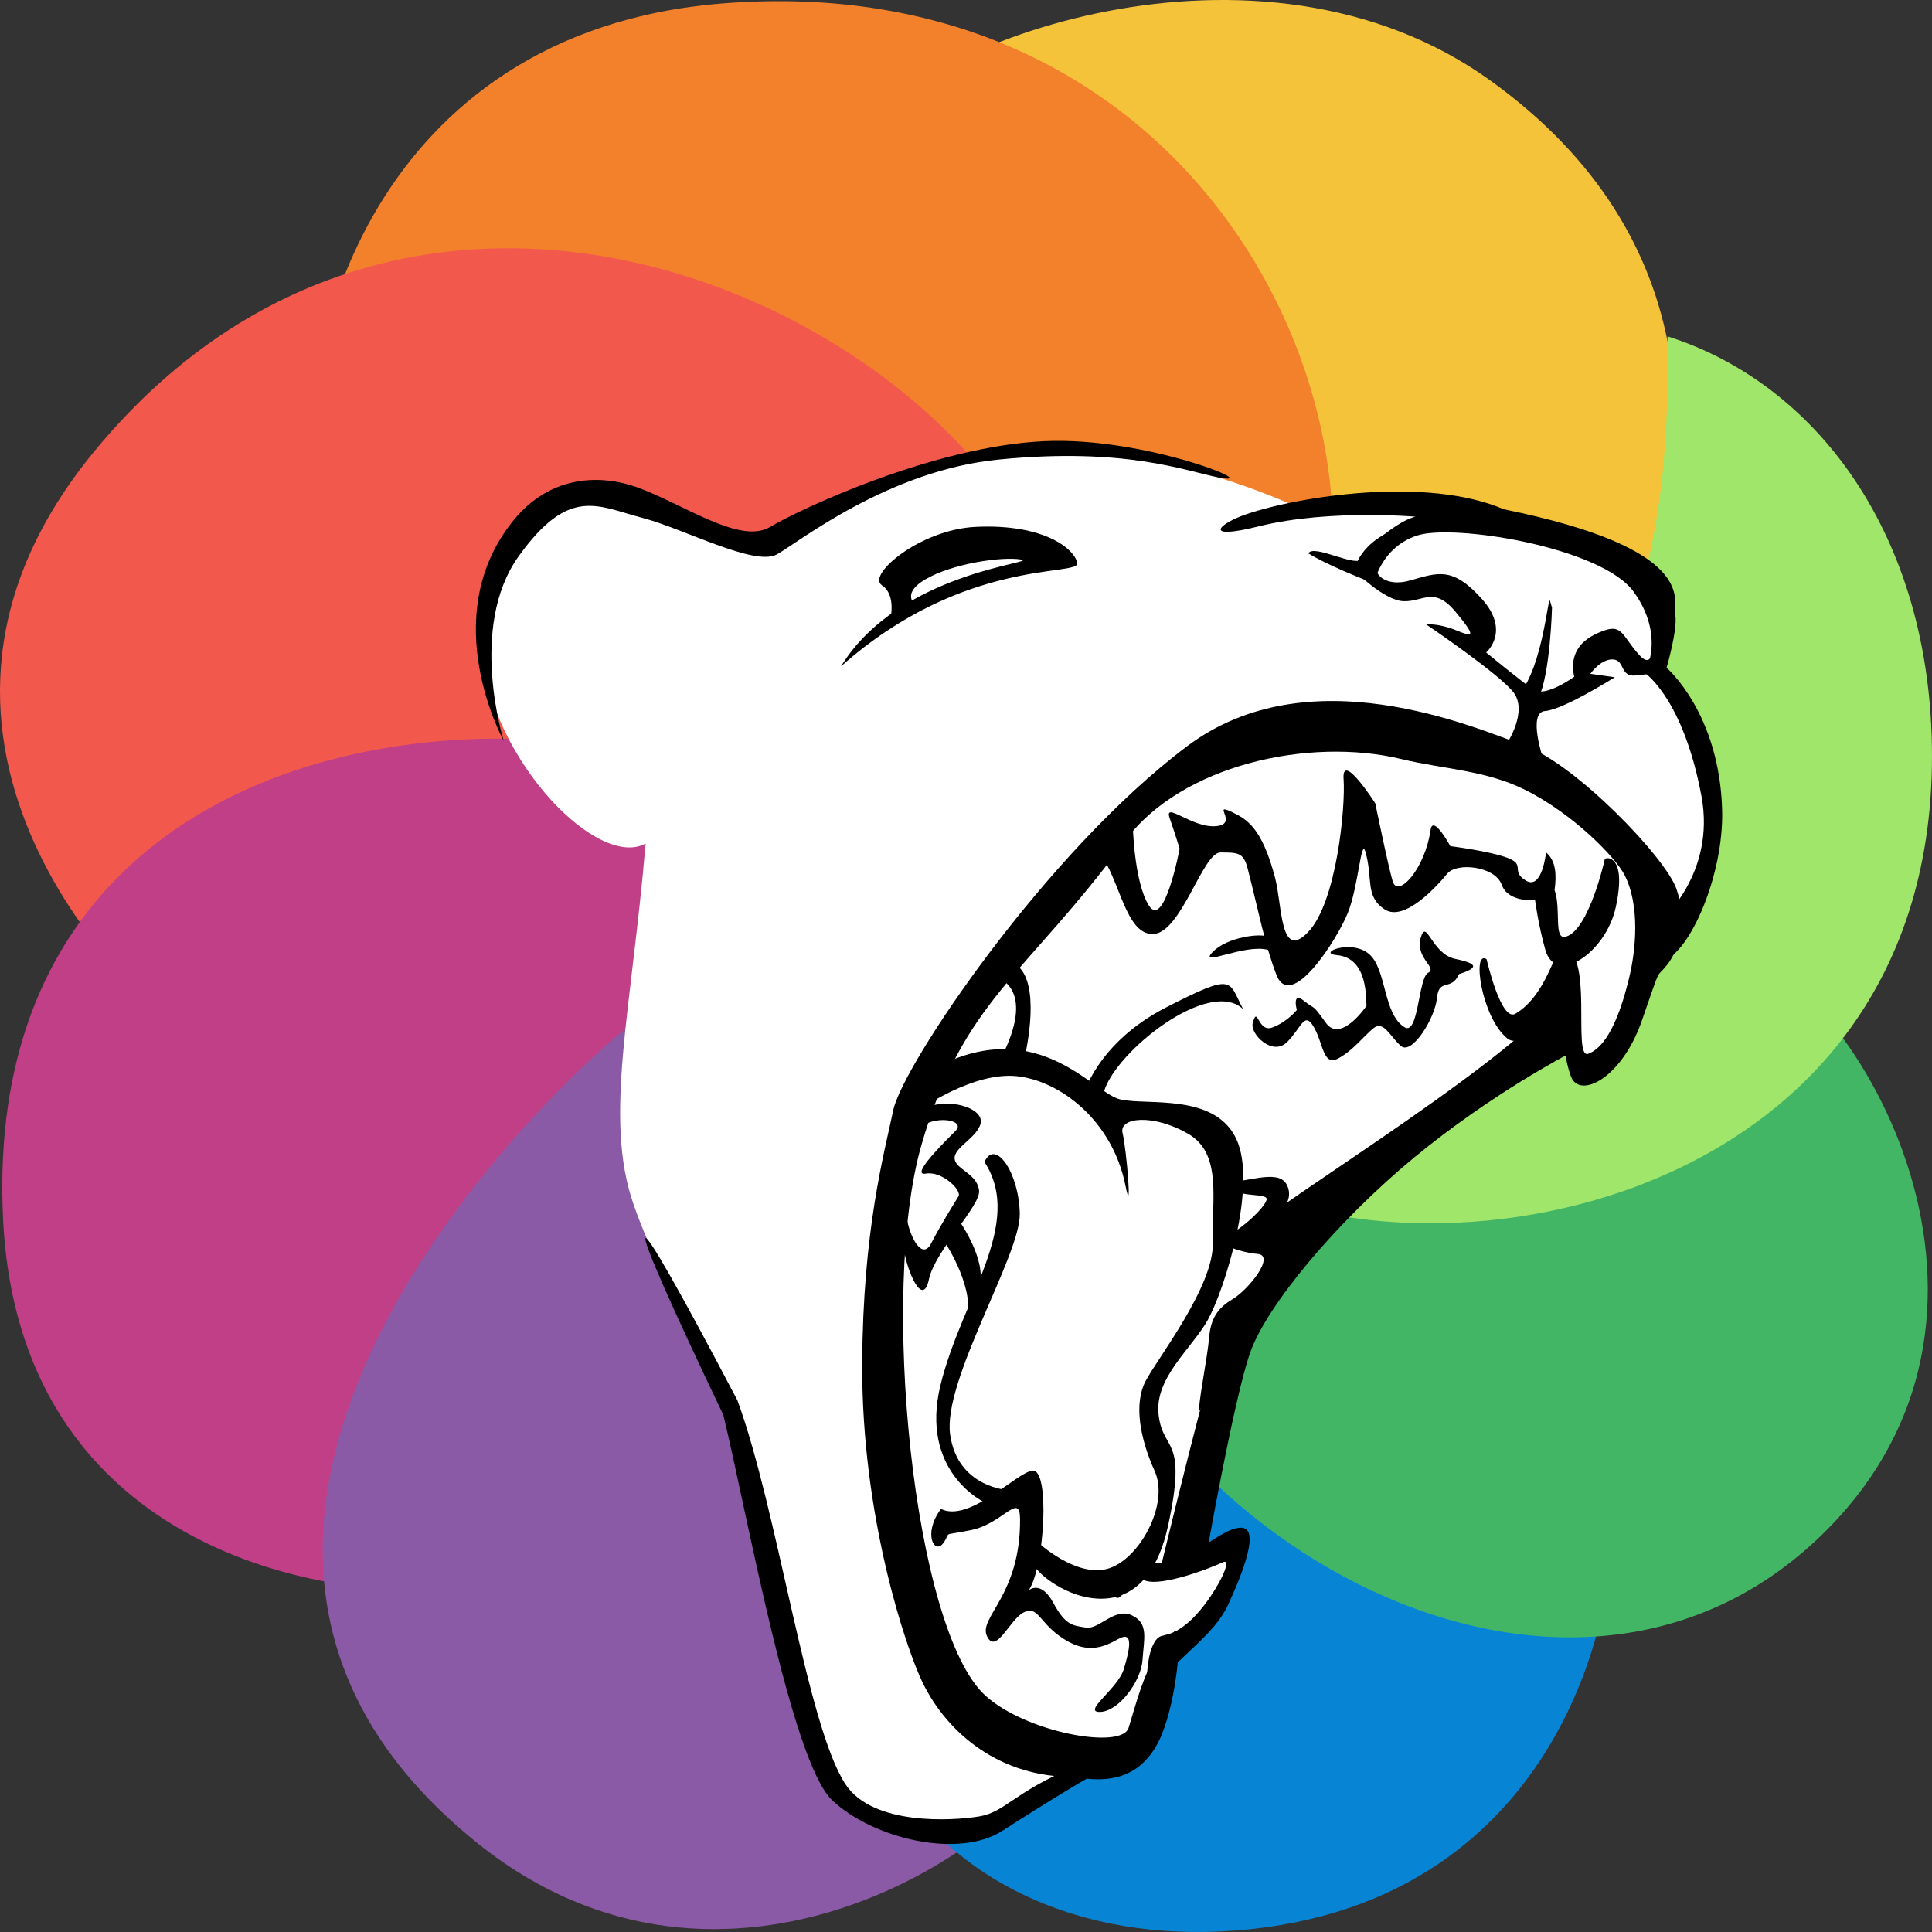 <?xml version="1.0" encoding="UTF-8" standalone="no"?>
<!-- Created with Inkscape (http://www.inkscape.org/) -->

<svg:svg
   width="900"
   height="900"
   viewBox="0 0 238.125 238.125"
   version="1.1"
   id="svg5"
   inkscape:version="1.3.2 (091e20ef0f, 2023-11-25)"
   sodipodi:docname="4-2.svg"
   xmlns:inkscape="http://www.inkscape.org/namespaces/inkscape"
   xmlns:sodipodi="http://sodipodi.sourceforge.net/DTD/sodipodi-0.dtd"
   xmlns:svg="http://www.w3.org/2000/svg">
  <svg:rect x="0" y="0" width="238.125" height="238.125" fill="#333333" stroke="none"/>
  <sodipodi:namedview
     id="namedview7"
     pagecolor="#ffffff"
     bordercolor="#666666"
     borderopacity="1.0"
     inkscape:pageshadow="2"
     inkscape:pageopacity="0.0"
     inkscape:pagecheckerboard="0"
     inkscape:document-units="mm"
     showgrid="false"
     inkscape:zoom="0.41799165"
     inkscape:cx="51.436434"
     inkscape:cy="400.72571"
     inkscape:window-width="1920"
     inkscape:window-height="1040"
     inkscape:window-x="0"
     inkscape:window-y="0"
     inkscape:window-maximized="1"
     inkscape:current-layer="g193245"
     showguides="false"
     inkscape:guide-bbox="true"
     units="px"
     width="793.701px"
     inkscape:showpageshadow="0"
     inkscape:deskcolor="#505050">
    <sodipodi:guide
       position="167.056,268.11"
       orientation="0,-1"
       id="guide87946"
       inkscape:locked="false" />
    <sodipodi:guide
       position="-40.225,109.445"
       orientation="0,-1"
       id="guide87948"
       inkscape:locked="false" />
    <sodipodi:guide
       position="267.333,-26.244"
       orientation="1,0"
       id="guide87950"
       inkscape:locked="false" />
    <sodipodi:guide
       position="87.438,48.133"
       orientation="1,0"
       id="guide87952"
       inkscape:locked="false" />
    <sodipodi:guide
       position="176.733,116.34"
       orientation="0,-1"
       id="guide121211"
       inkscape:locked="false" />
    <sodipodi:guide
       position="141.386,234.162"
       orientation="0,-1"
       id="guide121213"
       inkscape:locked="false" />
    <sodipodi:guide
       position="-75.958,33.044"
       orientation="1,0"
       id="guide154549"
       inkscape:locked="false" />
    <sodipodi:guide
       position="11.151,25.843"
       orientation="0,-1"
       id="guide171131"
       inkscape:locked="false" />
    <sodipodi:guide
       position="-7.043,189.007"
       orientation="0,-1"
       id="guide171171"
       inkscape:locked="false" />
    <sodipodi:guide
       position="26.631,165.213"
       orientation="0,-1"
       id="guide171173"
       inkscape:locked="false" />
    <sodipodi:guide
       position="7.63,49.907"
       orientation="0,-1"
       id="guide171175"
       inkscape:locked="false" />
    <sodipodi:guide
       position="5.282,59.298"
       orientation="1,0"
       id="guide171367"
       inkscape:locked="false" />
  </sodipodi:namedview>
  <svg:defs
     id="defs2" />
  <svg:g
     inkscape:groupmode="layer"
     id="layer2"
     inkscape:label="gray"
     style="display:none;opacity:1"
     sodipodi:insensitive="true">
    <svg:path
       style="display:inline;fill:#f5c33a;fill-opacity:1;stroke:none;stroke-width:0.265px;stroke-linecap:butt;stroke-linejoin:miter;stroke-opacity:1"
       d="m 125.763,132.062 c 7.537,-1.646 27.858,-2.059 34.229,-4.38 23.632,-8.608 76.882,-79.458 23.718,-117.745 C 155.178,-10.611 112.626,5.184 105.437,17.258 98.249,29.331 92.602,87.15 125.763,132.062 Z"
       id="path1035-7-5-8-8-8-33-7-9-8-3"
       sodipodi:nodetypes="cssscc"
       inkscape:export-filename="/home/nutmeg/Documents/megjames/original/art/commissions/other/pixelfur-logo_gray.png"
       inkscape:export-xdpi="140.15778"
       inkscape:export-ydpi="140.15778" />
    <svg:path
       style="display:inline;fill:#f3812c;fill-opacity:1;stroke:none;stroke-width:0.265px;stroke-linecap:butt;stroke-linejoin:miter;stroke-opacity:1"
       d="m 134.198,122.974 c 4.436,-6.591 26.559,-36.068 28.357,-42.793 C 171.63,46.217 145.314,-4.069 89.038,0.424 45.471,3.902 36.337,44.28 38.953,58.242 41.569,72.204 80.692,113.862 134.198,122.975 Z"
       id="path1035-7-5-8-8-89-3-7-2-7-4"
       sodipodi:nodetypes="cssscc"
       inkscape:export-filename="/home/nutmeg/Documents/megjames/original/art/commissions/other/pixelfur-logo_gray.png"
       inkscape:export-xdpi="140.15778"
       inkscape:export-ydpi="140.15778" />
    <svg:path
       style="display:inline;fill:#f3584d;fill-opacity:1;stroke:none;stroke-width:0.265px;stroke-linecap:butt;stroke-linejoin:miter;stroke-opacity:1"
       d="m 135.263,108.595 c -1.571,-7.778 -2.719,-25.867 -4.418,-32.481 C 121.669,40.403 52.968,5.461 11.636,55.615 c -28.307,34.348 2.484,66.538 14.012,73.956 11.528,7.418 66.733,13.244 109.615,-20.976 z"
       id="path1035-7-5-8-8-86-6-5-2-9"
       sodipodi:nodetypes="cssscc"
       inkscape:export-filename="/home/nutmeg/Documents/megjames/original/art/commissions/other/pixelfur-logo_gray.png"
       inkscape:export-xdpi="140.15778"
       inkscape:export-ydpi="140.15778" />
    <svg:path
       style="display:inline;fill:#c03f86;fill-opacity:1;stroke:none;stroke-width:0.265px;stroke-linecap:butt;stroke-linejoin:miter;stroke-opacity:1"
       d="M 124.745,105.808 C 118.452,101.377 99.998,102.011 94.29,98.595 69.103,83.525 -2.6,86.446 0.372,150.108 2.407,193.708 45.184,198.004 58.515,195.391 71.847,192.778 116.044,159.256 124.745,105.808 Z"
       id="path1035-7-5-8-1-0-4-4-8-0"
       sodipodi:nodetypes="cssscc"
       inkscape:export-filename="/home/nutmeg/Documents/megjames/original/art/commissions/other/pixelfur-logo_gray.png"
       inkscape:export-xdpi="140.15778"
       inkscape:export-ydpi="140.15778" />
    <svg:path
       style="display:inline;fill:#8b5aa7;fill-opacity:1;stroke:none;stroke-width:0.265px;stroke-linecap:butt;stroke-linejoin:miter;stroke-opacity:1"
       d="m 111.33,104.592 c -7.537,1.57 -25.064,15.901 -30.673,19.477 -9.404,5.994 -71.518,63.137 -21.819,103.099 30.408,24.45 66.48,0.835 72.818,-13.079 5.626,-12.352 12.835,-66.662 -20.326,-109.497 z"
       id="path1035-7-5-8-4-3-0-2-2"
       sodipodi:nodetypes="cssscc"
       inkscape:export-filename="/home/nutmeg/Documents/megjames/original/art/commissions/other/pixelfur-logo_gray.png"
       inkscape:export-xdpi="140.15778"
       inkscape:export-ydpi="140.15778" />
    <svg:path
       style="display:inline;fill:#0785d4;fill-opacity:1;stroke:none;stroke-width:0.265px;stroke-linecap:butt;stroke-linejoin:miter;stroke-opacity:1"
       d="m 105.102,115.647 c -4.607,6.286 -12.855,24.054 -13.846,30.632 -0.668,4.433 8.001,54.34 18.221,72.061 7.748,13.435 23.533,21.057 42.707,19.611 41.54,-3.132 48.788,-42.83 46.071,-56.147 -2.717,-13.317 -37.575,-57.466 -93.153,-66.157 z"
       id="path1035-7-5-8-8-8-3-4-8-0-5-9-0"
       sodipodi:nodetypes="csssscc"
       inkscape:export-filename="/home/nutmeg/Documents/megjames/original/art/commissions/other/pixelfur-logo_gray.png"
       inkscape:export-xdpi="140.15778"
       inkscape:export-ydpi="140.15778" />
    <svg:path
       style="display:inline;fill:#43b666;fill-opacity:1;stroke:none;stroke-width:0.265px;stroke-linecap:butt;stroke-linejoin:miter;stroke-opacity:1"
       d="m 105.362,126.158 c 1.638,7.529 22.942,14.333 24.134,20.894 7.452,41.013 62.017,73.176 94.428,42.72 29.171,-27.411 4.89,-68.498 -10.131,-73.037 -13.407,-4.052 -63.71,-23.703 -108.431,9.423 z"
       id="path1035-7-5-8-8-8-3-8-3-9-9-1"
       sodipodi:nodetypes="cssscc"
       inkscape:export-filename="/home/nutmeg/Documents/megjames/original/art/commissions/other/pixelfur-logo_gray.png"
       inkscape:export-xdpi="140.15778"
       inkscape:export-ydpi="140.15778" />
    <svg:path
       style="display:inline;fill:#a0e66a;fill-opacity:1;stroke:none;stroke-width:0.265px;stroke-linecap:butt;stroke-linejoin:miter;stroke-opacity:1"
       d="m 116.094,130.629 c 6.293,4.431 26.351,9.008 31.834,12.772 24.33,16.703 90.211,7.093 90.196,-50.212 -0.008,-27.403 -14.463,-46.022 -32.599,-51.731 0.343,23.458 -2.846,43.532 -22.971,61.632 -10.096,9.08 -57.76,-25.909 -66.461,27.539 z"
       id="path1035-7-5-8-8-8-6-8-0-4-6-9"
       sodipodi:nodetypes="csscscc"
       inkscape:export-filename="/home/nutmeg/Documents/megjames/original/art/commissions/other/pixelfur-logo_gray.png"
       inkscape:export-xdpi="140.15778"
       inkscape:export-ydpi="140.15778" />
    <svg:path
       style="display:inline;fill:#ffffff;fill-opacity:1;stroke:none;stroke-width:0.265px;stroke-linecap:butt;stroke-linejoin:miter;stroke-opacity:1"
       d="m 79.573,103.964 c -1.727,20.572 -5.194,33.791 -1.499,44.436 3.695,10.645 11.023,21.776 15.727,36.66 4.704,14.884 6.627,35.704 11.466,38.249 4.839,2.544 13.858,3.24 17.79,1.523 3.931,-1.717 6.042,-4.447 10.609,-6.133 4.567,-1.686 8.799,-6.744 10.502,-15.265 9.297,-10.734 9.136,-14.35 2.295,-11.53 1.782,-6.404 4.507,-13.687 6.607,-23.293 3.515,-16.079 22.519,-29.433 40.094,-41.209 2.074,5.932 6.087,2.078 10.074,-8.05 5.952,-5.564 9.342,-15.648 7.321,-25.124 -2.545,-11.936 -5.671,-10.608 -5.572,-13.632 0.099,-3.024 2.552,-6.073 -3.62,-10.58 -6.172,-4.507 -22.753,-7.854 -29.15,-7.882 -6.396,-0.028 -12.229,0.417 -12.229,0.417 0,0 -20.303,-9.768 -38.972,-6.575 -18.669,3.192 -23.535,9.708 -27.564,10.151 -7.052,0.775 -12.481,-4.649 -19.12,-6.009 -5.813,-1.191 -16.731,5.617 -15.131,19.874 1.6,14.257 14.661,27.145 20.372,23.973 z"
       id="path7549-0-0-6"
       sodipodi:nodetypes="csssssccsccsssscssssc"
       inkscape:export-filename="/home/nutmeg/Documents/megjames/original/art/commissions/other/pixelfur-logo_gray.png"
       inkscape:export-xdpi="140.15778"
       inkscape:export-ydpi="140.15778" />
    <svg:path
       style="display:inline;fill:#5f5f5f;fill-opacity:1;stroke:none;stroke-width:0.265px;stroke-linecap:butt;stroke-linejoin:miter;stroke-opacity:1"
       d="m 132.479,219.005 c -9.158,0.124 -15.707,-5.321 -18.777,-11.648 -1.988,-4.097 -7.532,-20.358 -7.434,-39.309 0.085,-16.386 2.686,-25.787 3.839,-31.255 1.153,-5.468 18.703,-31.679 36.215,-44.824 14.989,-11.251 35.318,-2.351 41.612,-0.062 6.294,2.288 17.38,13.816 18.697,17.664 1.316,3.848 0.365,7.424 -1.142,9.33 -1.507,1.907 -0.622,-0.31 -3.124,6.894 -2.502,7.205 -7.705,9.653 -8.73,6.9 -1.025,-2.753 -0.91,-5.677 -1.551,-8.849 -0.168,-0.83 -4.107,5.941 -6.319,4.132 -3.198,-2.616 -4.367,-11.002 -2.537,-9.754 0,0 1.769,7.762 3.542,6.721 3.827,-2.245 4.879,-7.982 5.684,-8.01 4.134,-0.148 1.263,13.706 3.3,12.945 2.706,-1.01 4.218,-5.983 5.042,-9.362 0.824,-3.38 1.371,-8.94 -0.58,-12.701 -1.089,-2.1 -6.239,-7.484 -12.318,-10.503 -4.806,-2.387 -10.085,-2.528 -15.147,-3.751 -11.462,-2.77 -27.214,0.77 -34.036,10.022 -12.412,16.831 -20.011,19.662 -25.157,37.585 -5.146,17.923 -1.009,59.613 7.856,67.782 4.968,4.578 16.829,6.741 17.686,4.015 0.858,-2.726 1.906,-6.982 3.458,-8.837 1.552,-1.855 2.481,-4.455 2.698,-2.339 0.217,2.115 -0.633,9.862 -2.814,13.518 -2.181,3.656 -5.581,4.557 -9.965,3.698 z"
       id="path91729-3-2-2"
       sodipodi:nodetypes="cssssssssssscssssssssssssssc"
       inkscape:export-filename="/home/nutmeg/Documents/megjames/original/art/commissions/other/pixelfur-logo_gray.png"
       inkscape:export-xdpi="140.15778"
       inkscape:export-ydpi="140.15778" />
    <svg:path
       style="display:inline;fill:#5f5f5f;fill-opacity:1;stroke:none;stroke-width:0.265px;stroke-linecap:butt;stroke-linejoin:miter;stroke-opacity:1"
       d="m 135.54,105.189 c 2.454,3.037 3.183,10.113 6.627,9.927 3.444,-0.186 6.075,-10.048 8.249,-10.048 2.175,2e-5 2.855,0.017 3.354,1.956 1.408,5.472 2.096,9.323 3.546,13.108 1.777,4.64 7.498,-4.334 8.815,-7.63 1.318,-3.296 1.632,-9.328 2.155,-7.531 0.981,3.365 -0.09,5.484 2.369,7.11 2.46,1.626 6.562,-2.978 7.728,-4.402 1.166,-1.424 5.866,-0.928 6.7,1.352 0.834,2.281 4.116,1.89 4.116,1.89 0,0 0.388,3.053 1.277,6.174 1.261,4.426 7.451,0.385 8.679,-5.299 0.429,-1.985 0.48,-3.335 0.342,-4.244 -0.317,-2.079 -1.629,-1.854 -1.704,-1.646 0,0 -1.902,8.621 -4.748,9.529 -1.635,0.521 -0.586,-3.322 -1.437,-5.739 0.25,-1.845 0.191,-3.577 -1.05,-4.637 0,0 -0.482,4.659 -2.459,3.491 -1.977,-1.168 -0.021,-1.932 -2.23,-2.792 -2.209,-0.859 -7.11,-1.466 -7.11,-1.466 0,0 -2.147,-3.967 -2.432,-2.01 -0.705,4.848 -3.971,8.354 -4.637,6.435 -0.47,-1.353 -2.182,-9.703 -2.182,-9.703 0,0 -4.153,-6.502 -3.906,-3.009 0.247,3.493 -0.857,15.191 -4.36,18.861 -3.503,3.669 -3.177,-3.256 -4.09,-6.703 -1.645,-6.213 -3.49,-7.203 -5.358,-8.098 -2.523,-1.209 0.969,1.53 -1.948,1.766 -2.917,0.236 -6.425,-3.143 -5.679,-0.989 0.746,2.154 1.226,3.769 1.226,3.769 0,0 -1.881,9.977 -3.777,7.016 -1.896,-2.961 -2.011,-10.282 -2.011,-10.282 z"
       id="path93798-9-7-1"
       sodipodi:nodetypes="cssssssssscssscsccsscsscsssssscscc"
       inkscape:export-filename="/home/nutmeg/Documents/megjames/original/art/commissions/other/pixelfur-logo_gray.png"
       inkscape:export-xdpi="140.15778"
       inkscape:export-ydpi="140.15778" />
    <svg:path
       style="display:inline;fill:#5f5f5f;fill-opacity:1;stroke:none;stroke-width:0.265px;stroke-linecap:butt;stroke-linejoin:miter;stroke-opacity:1"
       d="m 115.973,185.981 c 3.531,1.739 9.331,-4.508 11.279,-4.725 2.192,-0.244 1.504,11.836 -0.455,14.75 0,0 1.465,-1.318 3.014,1.533 1.55,2.851 2.408,2.792 4.031,3.066 1.623,0.274 3.499,-2.499 5.635,-1.524 2.136,0.975 1.515,2.885 1.34,5.527 -0.175,2.642 -2.956,6.351 -5.23,6.392 -2.274,0.041 2.204,-2.858 2.927,-5.279 0.723,-2.422 1.229,-4.738 -0.599,-3.748 -1.827,0.99 -3.972,2.139 -7.399,-0.377 -2.48,-1.821 -2.662,-3.728 -4.369,-2.849 -1.707,0.878 -3.392,5.246 -4.496,2.922 -1.104,-2.324 4.147,-4.998 4.074,-14.452 -0.026,-3.374 -2.102,0.56 -6.01,1.364 -3.908,0.804 -2.356,0.06 -3.433,1.587 -1.077,1.527 -2.594,-1.104 -0.309,-4.186 z"
       id="path96632-1-6-2"
       sodipodi:nodetypes="cscsssssssssssssc"
       inkscape:export-filename="/home/nutmeg/Documents/megjames/original/art/commissions/other/pixelfur-logo_gray.png"
       inkscape:export-xdpi="140.15778"
       inkscape:export-ydpi="140.15778" />
    <svg:path
       style="display:inline;fill:#5f5f5f;fill-opacity:1;stroke:none;stroke-width:0.265px;stroke-linecap:butt;stroke-linejoin:miter;stroke-opacity:1"
       d="m 141.331,208.868 c 4.224,-4.945 8.292,-7.306 10.03,-11.066 1.738,-3.76 4.097,-9.625 1.525,-9.508 -3.071,0.14 -7.116,5.737 -11.808,4.023 -2.027,-0.74 -4.712,2.835 -3.655,4.431 0.724,1.091 1.86,-2.594 3.748,-1.926 2.058,0.728 7.887,-1.482 9.522,-2.257 1.635,-0.775 -1.482,5.118 -4.31,7.473 -2.828,2.354 -3.307,0.739 -4.271,2.709 -0.964,1.97 -0.781,6.122 -0.781,6.122 z"
       id="path97246-9-1-0"
       sodipodi:nodetypes="cssssssssc"
       inkscape:export-filename="/home/nutmeg/Documents/megjames/original/art/commissions/other/pixelfur-logo_gray.png"
       inkscape:export-xdpi="140.15778"
       inkscape:export-ydpi="140.15778" />
    <svg:path
       style="display:inline;fill:#5f5f5f;fill-opacity:1;stroke:none;stroke-width:0.265px;stroke-linecap:butt;stroke-linejoin:miter;stroke-opacity:1"
       d="m 179.824,120.066 c -0.945,2.152 -2.48,0.436 -2.708,2.918 -0.228,2.482 -3.093,7.126 -4.456,5.929 -1.363,-1.196 -2.135,-3.219 -3.403,-2.164 -1.268,1.055 -2.536,2.774 -4.361,3.728 -1.825,0.954 -1.784,-1.842 -2.957,-3.882 -1.175,-2.043 -1.519,0.07 -3.307,1.849 -1.788,1.778 -4.57,-0.994 -4.23,-2.32 0.605,-2.358 0.592,1.165 2.395,0.523 1.802,-0.642 3.039,-2.158 3.039,-2.158 0,0 -0.635,-2.363 0.887,-1.131 1.522,1.232 0.858,0.159 2.703,2.717 1.845,2.559 5.001,-2.101 5.001,-2.101 -0.097,-0.622 0.287,-5.906 -3.64,-6.248 -2.551,-0.222 1.708,-2.013 3.926,-0.163 2.218,1.849 1.722,7.377 4.388,9.041 1.763,1.101 1.696,-6.08 2.917,-6.704 1.221,-0.624 -1.625,-1.807 -0.912,-4.314 0.713,-2.507 1.322,1.99 4.258,2.6 2.936,0.61 2.786,1.118 0.46,1.88 z"
       id="path97860-6-3-7"
       sodipodi:nodetypes="csssssssscsccssssssc"
       inkscape:export-filename="/home/nutmeg/Documents/megjames/original/art/commissions/other/pixelfur-logo_gray.png"
       inkscape:export-xdpi="140.15778"
       inkscape:export-ydpi="140.15778" />
    <svg:path
       style="display:inline;fill:#5f5f5f;fill-opacity:1;stroke:none;stroke-width:0.265px;stroke-linecap:butt;stroke-linejoin:miter;stroke-opacity:1"
       d="m 151.337,145.79 c 3.772,-0.476 7.025,-1.81 7.515,0.989 0.49,2.799 -4.84,5.226 -3.341,5.877 1.499,0.651 3.25,-1.732 3.695,1.027 0.445,2.759 -5.386,7.878 -7.251,10.506 -1.612,2.271 -4.388,11.666 -4.17,9.329 0.217,-2.337 1.04,-6.357 1.234,-8.599 0.194,-2.243 0.905,-3.603 2.891,-4.787 1.986,-1.184 5.335,-5.395 3.094,-5.581 -2.242,-0.186 -5.712,-1.426 -3.885,-2.187 1.827,-0.761 4.781,-3.517 4.997,-4.503 0.216,-0.986 -4.332,-0.01 -4.779,-2.07 z"
       id="path98284-9-2-3"
       sodipodi:nodetypes="cssssssssssc"
       inkscape:export-filename="/home/nutmeg/Documents/megjames/original/art/commissions/other/pixelfur-logo_gray.png"
       inkscape:export-xdpi="140.15778"
       inkscape:export-ydpi="140.15778" />
    <svg:path
       style="display:inline;fill:#5f5f5f;fill-opacity:1;stroke:none;stroke-width:0.265px;stroke-linecap:butt;stroke-linejoin:miter;stroke-opacity:1"
       d="m 113.601,136.804 c 2.93,-1.756 7.913,-0.274 7.233,1.777 -0.68,2.051 -4.148,3.189 -2.912,4.858 0.66,0.892 2.593,1.563 2.755,3.336 0.169,1.855 -5.448,7.402 -6.185,10.909 -0.737,3.507 -2.629,-0.841 -3.049,-3.502 -0.53,-3.358 -0.031,-6.47 0.301,-4.166 0.333,2.305 1.893,5.458 3.038,3.212 1.145,-2.246 2.892,-5.017 3.349,-5.768 0.457,-0.751 -2.026,-3.163 -4.017,-2.812 -1.991,0.351 2.139,-3.743 3.667,-5.274 1.528,-1.531 -3.833,-2.232 -5.317,0.69 -1.484,2.922 1.138,-3.261 1.138,-3.261 z"
       id="path98352-3-1-1"
       sodipodi:nodetypes="csssssssssssc"
       inkscape:export-filename="/home/nutmeg/Documents/megjames/original/art/commissions/other/pixelfur-logo_gray.png"
       inkscape:export-xdpi="140.15778"
       inkscape:export-ydpi="140.15778" />
    <svg:path
       style="display:inline;fill:#5f5f5f;fill-opacity:1;stroke:none;stroke-width:0.265px;stroke-linecap:butt;stroke-linejoin:miter;stroke-opacity:1"
       d="m 116.269,131.107 c 12.053,-5.623 18.472,3.626 21.798,4.397 3.327,0.771 11.593,-0.817 14.293,4.833 2.7,5.649 -1.484,18.742 -3.483,22.327 -1.999,3.585 -6.639,7.16 -6.071,11.774 0.568,4.615 3.555,2.513 1.179,13.54 -2.376,11.027 -9.438,9.552 -12.66,8.004 -3.222,-1.548 -4.152,-3.401 -4.152,-3.401 l 0.774,-2.466 c 0,0 4.633,4.317 8.544,3.247 3.911,-1.069 7.664,-7.967 5.832,-12.033 -1.832,-4.066 -2.589,-8.296 -1.13,-11.099 1.459,-2.803 8.449,-11.699 8.29,-17.068 -0.159,-5.369 1.198,-11.004 -3.087,-13.449 -4.285,-2.445 -8.52,-2.027 -8.034,-0.049 0.485,1.978 1.228,10.85 0.354,6.47 -1.596,-7.995 -8.021,-12.924 -13.377,-13.491 -5.355,-0.567 -11.841,4.033 -11.841,4.033 z"
       id="path99042-3-5-1"
       sodipodi:nodetypes="csscsssccsssssssscc"
       inkscape:export-filename="/home/nutmeg/Documents/megjames/original/art/commissions/other/pixelfur-logo_gray.png"
       inkscape:export-xdpi="140.15778"
       inkscape:export-ydpi="140.15778" />
    <svg:path
       style="display:inline;fill:#5f5f5f;fill-opacity:1;stroke:none;stroke-width:0.265px;stroke-linecap:butt;stroke-linejoin:miter;stroke-opacity:1"
       d="m 121.337,143.215 c 4.959,7.598 -2.831,16.871 -5.42,27.509 -2.59,10.638 5.338,14.395 5.338,14.395 l 3.196,-1.435 c 0,0 -6.427,-0.222 -7.346,-6.89 -0.919,-6.667 8.668,-22.073 8.585,-27.172 -0.082,-5.098 -3.045,-9.343 -4.353,-6.408 z"
       id="path99110-8-9-9"
       inkscape:export-filename="/home/nutmeg/Documents/megjames/original/art/commissions/other/pixelfur-logo_gray.png"
       inkscape:export-xdpi="140.15778"
       inkscape:export-ydpi="140.15778" />
    <svg:path
       style="display:inline;fill:#5f5f5f;fill-opacity:1;stroke:none;stroke-width:0.265px;stroke-linecap:butt;stroke-linejoin:miter;stroke-opacity:1"
       d="m 119.053,162.985 c 1.359,-3.872 -2.516,-9.751 -2.516,-9.751 l 1.886,-2.47 c 0,0 3.162,4.609 2.301,7.612 -0.862,3.003 -1.67,4.61 -1.67,4.61 z"
       id="path99178-05-9-0"
       inkscape:export-filename="/home/nutmeg/Documents/megjames/original/art/commissions/other/pixelfur-logo_gray.png"
       inkscape:export-xdpi="140.15778"
       inkscape:export-ydpi="140.15778" />
    <svg:path
       style="display:inline;fill:#5f5f5f;fill-opacity:1;stroke:none;stroke-width:0.265px;stroke-linecap:butt;stroke-linejoin:miter;stroke-opacity:1"
       d="m 153.223,124.382 c -4.145,-3.931 -15.641,5.122 -17.147,10.13 -1.506,5.008 -2.643,0.69 -2.643,0.69 0,0 1.67,-6.613 10.269,-11.025 8.599,-4.412 7.648,-3.298 9.521,0.204 z"
       id="path99450-66-1-5"
       inkscape:export-filename="/home/nutmeg/Documents/megjames/original/art/commissions/other/pixelfur-logo_gray.png"
       inkscape:export-xdpi="140.15778"
       inkscape:export-ydpi="140.15778" />
    <svg:path
       style="display:inline;fill:#5f5f5f;fill-opacity:1;stroke:none;stroke-width:0.265px;stroke-linecap:butt;stroke-linejoin:miter;stroke-opacity:1"
       d="m 123.37,120.659 c 4.168,2.509 0.046,9.609 0.046,9.609 l 2.858,0.122 c 0,0 2.008,-8.17 -0.523,-11.031 -2.531,-2.862 -2.381,1.3 -2.381,1.3 z"
       id="path99518-4-4-6"
       inkscape:export-filename="/home/nutmeg/Documents/megjames/original/art/commissions/other/pixelfur-logo_gray.png"
       inkscape:export-xdpi="140.15778"
       inkscape:export-ydpi="140.15778" />
    <svg:path
       style="display:inline;fill:#5f5f5f;fill-opacity:1;stroke:none;stroke-width:0.265px;stroke-linecap:butt;stroke-linejoin:miter;stroke-opacity:1"
       d="m 156.236,115.464 c -0.794,-0.471 -5.027,0.012 -6.807,1.91 -1.78,1.899 3.992,-1.076 6.82,-0.304 2.828,0.771 -0.013,-1.606 -0.013,-1.606 z"
       id="path99586-0-9-7"
       sodipodi:nodetypes="csscc"
       inkscape:export-filename="/home/nutmeg/Documents/megjames/original/art/commissions/other/pixelfur-logo_gray.png"
       inkscape:export-xdpi="140.15778"
       inkscape:export-ydpi="140.15778" />
    <svg:path
       style="display:inline;fill:#5f5f5f;fill-opacity:1;stroke:none;stroke-width:0.265px;stroke-linecap:butt;stroke-linejoin:miter;stroke-opacity:1"
       d="m 193.142,121.228 c -3.047,7.383 -37,27.747 -39.203,30.592 -2.203,2.846 4.73,1.059 3.309,3.551 -1.421,2.492 -4.989,5.734 -6.309,8.161 -1.319,2.427 -7.903,29.767 -7.903,29.767 l 5.631,-1.464 c 0,0 3.379,-19.329 5.427,-25.143 2.047,-5.814 10.672,-16.148 20.197,-24.017 9.525,-7.868 19.046,-12.781 19.046,-12.781 z"
       id="path100124-04-1-7"
       inkscape:export-filename="/home/nutmeg/Documents/megjames/original/art/commissions/other/pixelfur-logo_gray.png"
       inkscape:export-xdpi="140.15778"
       inkscape:export-ydpi="140.15778"
       sodipodi:nodetypes="csssccsscc" />
    <svg:path
       style="display:inline;fill:#5f5f5f;fill-opacity:1;stroke:none;stroke-width:0.265px;stroke-linecap:butt;stroke-linejoin:miter;stroke-opacity:1"
       d="m 173.259,64.719 c -6.022,1.967 -6.302,5.615 -6.302,5.615 0,0 3.615,3.688 6.042,3.767 2.427,0.079 3.756,-1.881 6.408,1.315 2.652,3.196 2.147,3.115 0.019,2.25 -2.128,-0.866 -3.653,-0.71 -3.653,-0.71 0,0 9.23,6.241 10.825,8.456 1.596,2.215 -0.612,5.784 -0.612,5.784 l 4.252,2.455 c 0,0 -2.024,-5.866 0.21,-6.019 2.234,-0.153 8.58,-4.16 8.58,-4.16 l -3.014,-0.423 c 0,0 1.286,-1.854 2.794,-1.77 1.508,0.085 0.815,2.211 2.83,1.97 2.015,-0.241 2.675,-0.012 3.284,-2.201 0.609,-2.188 -0.189,-10.078 -0.687,-6.988 -0.497,3.09 0.169,9.244 -2.19,6.672 -2.359,-2.572 -1.978,-4.282 -5.555,-2.488 -3.577,1.793 -2.451,5.157 -2.451,5.157 0,0 -3.572,2.614 -5.045,1.603 -1.473,-1.011 -5.822,-4.583 -5.822,-4.583 0,0 3.072,-2.614 -0.552,-6.629 -3.624,-4.014 -5.405,-3.214 -8.875,-2.233 -2.987,0.844 -4.704,-0.882 -3.951,-2.168 1.598,-2.726 3.463,-4.674 3.463,-4.674 z"
       id="path100585-6-0-4"
       sodipodi:nodetypes="ccssscsccsccsssssscscssscc"
       inkscape:export-filename="/home/nutmeg/Documents/megjames/original/art/commissions/other/pixelfur-logo_gray.png"
       inkscape:export-xdpi="140.15778"
       inkscape:export-ydpi="140.15778" />
    <svg:path
       style="display:inline;fill:#5f5f5f;fill-opacity:1;stroke:none;stroke-width:0.265px;stroke-linecap:butt;stroke-linejoin:miter;stroke-opacity:1"
       d="m 150.167,58.843 c -4.117,-0.805 -11.424,-3.735 -27.032,-2.206 -13.681,1.341 -24.657,10.18 -27.392,11.696 -2.735,1.516 -11.481,-3.182 -16.556,-4.501 -5.524,-1.436 -9.023,-3.982 -15.276,4.75 -6.253,8.732 -1.821,22.736 -1.821,22.736 0,0 -8.402,-15.132 1.069,-27.026 4.822,-6.056 11.265,-5.694 15.332,-4.242 5.669,2.024 12.713,7.123 16.417,4.904 3.704,-2.219 20.16,-9.923 33.738,-10.574 12.559,-0.602 27.589,5.65 21.521,4.463 z"
       id="path100705-2-7-0"
       sodipodi:nodetypes="ssssscsssss"
       inkscape:export-filename="/home/nutmeg/Documents/megjames/original/art/commissions/other/pixelfur-logo_gray.png"
       inkscape:export-xdpi="140.15778"
       inkscape:export-ydpi="140.15778" />
    <svg:path
       style="display:inline;fill:#5f5f5f;fill-opacity:1;stroke:none;stroke-width:0.265px;stroke-linecap:butt;stroke-linejoin:miter;stroke-opacity:1"
       d="m 204.624,113.55 c 0,0 6.881,-5.782 5.088,-15.417 -2.237,-12.024 -6.972,-15.189 -6.972,-15.189 0,0 2.597,-4.507 -1.386,-10.007 -3.984,-5.501 -22.184,-8.419 -26.689,-6.934 -4.505,1.485 -5.308,5.904 -5.308,5.904 -5.877,-2.258 -8.093,-3.697 -8.093,-3.697 0.618,-1.245 6.073,1.908 6.674,0.602 0.947,-2.059 6.157,-5.904 7.398,-5.064 0,0 -11.227,-1.108 -20.223,1.131 -6.974,1.736 -4.959,-0.333 -1.463,-1.513 6.727,-2.271 22.316,-4.634 31.697,-0.597 24.145,4.899 20.853,11.263 21.143,13.046 0.29,1.783 -1.077,6.49 -1.077,6.49 0,0 6.538,5.576 6.847,17.581 0.204,7.939 -3.937,17.422 -7.219,18.521 z"
       id="path100773-6-5-6"
       sodipodi:nodetypes="cscssccscsscscscc"
       inkscape:export-filename="/home/nutmeg/Documents/megjames/original/art/commissions/other/pixelfur-logo_gray.png"
       inkscape:export-xdpi="140.15778"
       inkscape:export-ydpi="140.15778" />
    <svg:path
       style="display:inline;fill:#5f5f5f;fill-opacity:1;stroke:none;stroke-width:0.265px;stroke-linecap:butt;stroke-linejoin:miter;stroke-opacity:1"
       d="m 103.653,82.13 c 15.148,-13.448 29.376,-11.058 29.125,-12.717 -0.251,-1.659 -3.989,-4.9 -12.569,-4.473 -6.833,0.34 -13.406,5.929 -11.516,7.188 1.89,1.259 0.984,4.439 0.984,4.439 l 3.307,-1.849 c 0,0 -2.151,-1.434 1.111,-3.335 3.262,-1.901 9.354,-2.825 11.757,-2.422 2.403,0.403 -15.04,1.485 -22.199,13.169 z"
       id="path103415-7-8-4"
       inkscape:export-filename="/home/nutmeg/Documents/megjames/original/art/commissions/other/pixelfur-logo_gray.png"
       inkscape:export-xdpi="140.15778"
       inkscape:export-ydpi="140.15778"
       sodipodi:nodetypes="csssccssc" />
    <svg:path
       style="display:inline;fill:#5f5f5f;fill-opacity:1;stroke:none;stroke-width:0.265px;stroke-linecap:butt;stroke-linejoin:miter;stroke-opacity:1"
       d="m 187.265,85.544 c 2.928,-3.518 3.532,-12.307 3.778,-11.481 0.246,0.826 0.246,0.826 0.246,0.826 0,0 -0.208,8.227 -1.679,11.186 -1.47,2.959 -2.346,-0.531 -2.346,-0.531 z"
       id="path103483-5-7-7"
       inkscape:export-filename="/home/nutmeg/Documents/megjames/original/art/commissions/other/pixelfur-logo_gray.png"
       inkscape:export-xdpi="140.15778"
       inkscape:export-ydpi="140.15778" />
    <svg:path
       style="display:inline;fill:#5f5f5f;fill-opacity:1;stroke:none;stroke-width:0.265px;stroke-linecap:butt;stroke-linejoin:miter;stroke-opacity:1"
       d="m 132.457,217.746 c -7.694,3.258 -8.539,5.599 -11.784,6.137 -3.244,0.538 -13.113,1.171 -16.48,-3.989 -4.785,-7.332 -8.284,-33.578 -13.301,-47.287 -14.684,-27.985 -14.977,-25.913 -1.741,1.783 2.906,11.939 8.363,42.753 13.431,47.511 5.068,4.758 15.606,7.222 20.976,3.746 4.512,-2.921 11.779,-7.404 12.748,-7.66 0.969,-0.256 -3.848,-0.242 -3.848,-0.242 z"
       id="path103831-6-0-4"
       sodipodi:nodetypes="sssccssscs"
       inkscape:export-filename="/home/nutmeg/Documents/megjames/original/art/commissions/other/pixelfur-logo_gray.png"
       inkscape:export-xdpi="140.15778"
       inkscape:export-ydpi="140.15778" />
  </svg:g>
  <svg:g
     inkscape:groupmode="layer"
     id="g193245"
     inkscape:label="black"
     style="display:inline;opacity:1"
     sodipodi:insensitive="true">
    <svg:path
       style="display:inline;fill:#f5c33a;fill-opacity:1;stroke:none;stroke-width:0.265px;stroke-linecap:butt;stroke-linejoin:miter;stroke-opacity:1"
       d="m 125.763,132.062 c 7.537,-1.646 27.858,-2.059 34.229,-4.38 23.632,-8.608 76.882,-79.458 23.718,-117.745 C 155.178,-10.611 112.626,5.184 105.437,17.258 98.249,29.331 92.602,87.15 125.763,132.062 Z"
       id="path193187"
       sodipodi:nodetypes="cssscc"
       inkscape:export-filename="/home/nutmeg/Documents/megjames/original/art/commissions/other/pixelfur-logo_gray.png"
       inkscape:export-xdpi="140.15778"
       inkscape:export-ydpi="140.15778" />
    <svg:path
       style="display:inline;fill:#f3812c;fill-opacity:1;stroke:none;stroke-width:0.265px;stroke-linecap:butt;stroke-linejoin:miter;stroke-opacity:1"
       d="m 134.198,122.974 c 4.436,-6.591 26.559,-36.068 28.357,-42.793 C 171.63,46.217 145.314,-4.069 89.038,0.424 45.471,3.902 36.337,44.28 38.953,58.242 41.569,72.204 80.692,113.862 134.198,122.975 Z"
       id="path193189"
       sodipodi:nodetypes="cssscc"
       inkscape:export-filename="/home/nutmeg/Documents/megjames/original/art/commissions/other/pixelfur-logo_gray.png"
       inkscape:export-xdpi="140.15778"
       inkscape:export-ydpi="140.15778" />
    <svg:path
       style="display:inline;fill:#f3584d;fill-opacity:1;stroke:none;stroke-width:0.265px;stroke-linecap:butt;stroke-linejoin:miter;stroke-opacity:1"
       d="m 135.263,108.595 c -1.571,-7.778 -2.719,-25.867 -4.418,-32.481 C 121.669,40.403 52.968,5.461 11.636,55.615 c -28.307,34.348 2.484,66.538 14.012,73.956 11.528,7.418 66.733,13.244 109.615,-20.976 z"
       id="path193191"
       sodipodi:nodetypes="cssscc"
       inkscape:export-filename="/home/nutmeg/Documents/megjames/original/art/commissions/other/pixelfur-logo_gray.png"
       inkscape:export-xdpi="140.15778"
       inkscape:export-ydpi="140.15778" />
    <svg:path
       style="display:inline;fill:#c03f86;fill-opacity:1;stroke:none;stroke-width:0.265px;stroke-linecap:butt;stroke-linejoin:miter;stroke-opacity:1"
       d="M 124.745,105.808 C 118.452,101.377 99.998,102.011 94.29,98.595 69.103,83.525 -2.6,86.446 0.372,150.108 2.407,193.708 45.184,198.004 58.515,195.391 71.847,192.778 116.044,159.256 124.745,105.808 Z"
       id="path193193"
       sodipodi:nodetypes="cssscc"
       inkscape:export-filename="/home/nutmeg/Documents/megjames/original/art/commissions/other/pixelfur-logo_gray.png"
       inkscape:export-xdpi="140.15778"
       inkscape:export-ydpi="140.15778" />
    <svg:path
       style="display:inline;fill:#8b5aa7;fill-opacity:1;stroke:none;stroke-width:0.265px;stroke-linecap:butt;stroke-linejoin:miter;stroke-opacity:1"
       d="m 111.33,104.592 c -7.537,1.57 -25.064,15.901 -30.673,19.477 -9.404,5.994 -71.518,63.137 -21.819,103.099 30.408,24.45 66.48,0.835 72.818,-13.079 5.626,-12.352 12.835,-66.662 -20.326,-109.497 z"
       id="path193195"
       sodipodi:nodetypes="cssscc"
       inkscape:export-filename="/home/nutmeg/Documents/megjames/original/art/commissions/other/pixelfur-logo_gray.png"
       inkscape:export-xdpi="140.15778"
       inkscape:export-ydpi="140.15778" />
    <svg:path
       style="display:inline;fill:#0785d4;fill-opacity:1;stroke:none;stroke-width:0.265px;stroke-linecap:butt;stroke-linejoin:miter;stroke-opacity:1"
       d="m 105.102,115.647 c -4.607,6.286 -12.855,24.054 -13.846,30.632 -0.668,4.433 8.001,54.34 18.221,72.061 7.748,13.435 23.533,21.057 42.707,19.611 41.54,-3.132 48.788,-42.83 46.071,-56.147 -2.717,-13.317 -37.575,-57.466 -93.153,-66.157 z"
       id="path193197"
       sodipodi:nodetypes="csssscc"
       inkscape:export-filename="/home/nutmeg/Documents/megjames/original/art/commissions/other/pixelfur-logo_gray.png"
       inkscape:export-xdpi="140.15778"
       inkscape:export-ydpi="140.15778" />
    <svg:path
       style="display:inline;fill:#43b666;fill-opacity:1;stroke:none;stroke-width:0.265px;stroke-linecap:butt;stroke-linejoin:miter;stroke-opacity:1"
       d="m 105.362,126.158 c 1.638,7.529 22.942,14.333 24.134,20.894 7.452,41.013 62.017,73.176 94.428,42.72 29.171,-27.411 4.89,-68.498 -10.131,-73.037 -13.407,-4.052 -63.71,-23.703 -108.431,9.423 z"
       id="path193199"
       sodipodi:nodetypes="cssscc"
       inkscape:export-filename="/home/nutmeg/Documents/megjames/original/art/commissions/other/pixelfur-logo_gray.png"
       inkscape:export-xdpi="140.15778"
       inkscape:export-ydpi="140.15778" />
    <svg:path
       style="display:inline;fill:#a0e66a;fill-opacity:1;stroke:none;stroke-width:0.265px;stroke-linecap:butt;stroke-linejoin:miter;stroke-opacity:1"
       d="m 116.094,130.629 c 6.293,4.431 26.351,9.008 31.834,12.772 24.33,16.703 90.211,7.093 90.196,-50.212 -0.008,-27.403 -14.463,-46.022 -32.599,-51.731 0.343,23.458 -2.846,43.532 -22.971,61.632 -10.096,9.08 -57.76,-25.909 -66.461,27.539 z"
       id="path193201"
       sodipodi:nodetypes="csscscc"
       inkscape:export-filename="/home/nutmeg/Documents/megjames/original/art/commissions/other/pixelfur-logo_gray.png"
       inkscape:export-xdpi="140.15778"
       inkscape:export-ydpi="140.15778" />
    <svg:path
       style="display:inline;fill:#ffffff;fill-opacity:1;stroke:none;stroke-width:0.265px;stroke-linecap:butt;stroke-linejoin:miter;stroke-opacity:1"
       d="m 79.573,103.964 c -1.727,20.572 -5.194,33.791 -1.499,44.436 3.695,10.645 11.023,21.776 15.727,36.66 4.704,14.884 6.627,35.704 11.466,38.249 4.839,2.544 13.858,3.24 17.79,1.523 3.931,-1.717 6.042,-4.447 10.609,-6.133 4.567,-1.686 8.799,-6.744 10.502,-15.265 9.297,-10.734 9.136,-14.35 2.295,-11.53 1.782,-6.404 4.507,-13.687 6.607,-23.293 3.515,-16.079 22.519,-29.433 40.094,-41.209 2.074,5.932 6.087,2.078 10.074,-8.05 5.952,-5.564 9.342,-15.648 7.321,-25.124 -2.545,-11.936 -5.671,-10.608 -5.572,-13.632 0.099,-3.024 2.552,-6.073 -3.62,-10.58 -6.172,-4.507 -22.753,-7.854 -29.15,-7.882 -6.396,-0.028 -12.229,0.417 -12.229,0.417 0,0 -20.303,-9.768 -38.972,-6.575 -18.669,3.192 -23.535,9.708 -27.564,10.151 -7.052,0.775 -12.481,-4.649 -19.12,-6.009 -5.813,-1.191 -16.731,5.617 -15.131,19.874 1.6,14.257 14.661,27.145 20.372,23.973 z"
       id="path193203"
       sodipodi:nodetypes="csssssccsccsssscssssc"
       inkscape:export-filename="/home/nutmeg/Documents/megjames/original/art/commissions/other/pixelfur-logo_gray.png"
       inkscape:export-xdpi="140.15778"
       inkscape:export-ydpi="140.15778" />
    <svg:path
       style="display:inline;fill:#000000;fill-opacity:1;stroke:none;stroke-width:0.265px;stroke-linecap:butt;stroke-linejoin:miter;stroke-opacity:1"
       d="m 132.479,219.005 c -9.158,0.124 -15.707,-5.321 -18.777,-11.648 -1.988,-4.097 -7.532,-20.358 -7.434,-39.309 0.085,-16.386 2.686,-25.787 3.839,-31.255 1.153,-5.468 18.703,-31.679 36.215,-44.824 14.989,-11.251 35.318,-2.351 41.612,-0.062 6.294,2.288 17.38,13.816 18.697,17.664 1.316,3.848 0.365,7.424 -1.142,9.33 -1.507,1.907 -0.622,-0.31 -3.124,6.894 -2.502,7.205 -7.705,9.653 -8.73,6.9 -1.025,-2.753 -0.91,-5.677 -1.551,-8.849 -0.168,-0.83 -4.107,5.941 -6.319,4.132 -3.198,-2.616 -4.367,-11.002 -2.537,-9.754 0,0 1.769,7.762 3.542,6.721 3.827,-2.245 4.879,-7.982 5.684,-8.01 4.134,-0.148 1.263,13.706 3.3,12.945 2.706,-1.01 4.218,-5.983 5.042,-9.362 0.824,-3.38 1.371,-8.94 -0.58,-12.701 -1.089,-2.1 -6.239,-7.484 -12.318,-10.503 -4.806,-2.387 -10.085,-2.528 -15.147,-3.751 -11.462,-2.77 -27.214,0.77 -34.036,10.022 -12.412,16.831 -20.011,19.662 -25.157,37.585 -5.146,17.923 -1.009,59.613 7.856,67.782 4.968,4.578 16.829,6.741 17.686,4.015 0.858,-2.726 1.906,-6.982 3.458,-8.837 1.552,-1.855 2.481,-4.455 2.698,-2.339 0.217,2.115 -0.633,9.862 -2.814,13.518 -2.181,3.656 -5.581,4.557 -9.965,3.698 z"
       id="path193205"
       sodipodi:nodetypes="cssssssssssscssssssssssssssc"
       inkscape:export-filename="/home/nutmeg/Documents/megjames/original/art/commissions/other/pixelfur-logo_gray.png"
       inkscape:export-xdpi="140.15778"
       inkscape:export-ydpi="140.15778" />
    <svg:path
       style="display:inline;fill:#000000;fill-opacity:1;stroke:none;stroke-width:0.265px;stroke-linecap:butt;stroke-linejoin:miter;stroke-opacity:1"
       d="m 135.54,105.189 c 2.454,3.037 3.183,10.113 6.627,9.927 3.444,-0.186 6.075,-10.048 8.249,-10.048 2.175,2e-5 2.855,0.017 3.354,1.956 1.408,5.472 2.096,9.323 3.546,13.108 1.777,4.64 7.498,-4.334 8.815,-7.63 1.318,-3.296 1.632,-9.328 2.155,-7.531 0.981,3.365 -0.09,5.484 2.369,7.11 2.46,1.626 6.562,-2.978 7.728,-4.402 1.166,-1.424 5.866,-0.928 6.7,1.352 0.834,2.281 4.116,1.89 4.116,1.89 0,0 0.388,3.053 1.277,6.174 1.261,4.426 7.451,0.385 8.679,-5.299 0.429,-1.985 0.48,-3.335 0.342,-4.244 -0.317,-2.079 -1.629,-1.854 -1.704,-1.646 0,0 -1.902,8.621 -4.748,9.529 -1.635,0.521 -0.586,-3.322 -1.437,-5.739 0.25,-1.845 0.191,-3.577 -1.05,-4.637 0,0 -0.482,4.659 -2.459,3.491 -1.977,-1.168 -0.021,-1.932 -2.23,-2.792 -2.209,-0.859 -7.11,-1.466 -7.11,-1.466 0,0 -2.147,-3.967 -2.432,-2.01 -0.705,4.848 -3.971,8.354 -4.637,6.435 -0.47,-1.353 -2.182,-9.703 -2.182,-9.703 0,0 -4.153,-6.502 -3.906,-3.009 0.247,3.493 -0.857,15.191 -4.36,18.861 -3.503,3.669 -3.177,-3.256 -4.09,-6.703 -1.645,-6.213 -3.49,-7.203 -5.358,-8.098 -2.523,-1.209 0.969,1.53 -1.948,1.766 -2.917,0.236 -6.425,-3.143 -5.679,-0.989 0.746,2.154 1.226,3.769 1.226,3.769 0,0 -1.881,9.977 -3.777,7.016 -1.896,-2.961 -2.011,-10.282 -2.011,-10.282 z"
       id="path193207"
       sodipodi:nodetypes="cssssssssscssscsccsscsscsssssscscc"
       inkscape:export-filename="/home/nutmeg/Documents/megjames/original/art/commissions/other/pixelfur-logo_gray.png"
       inkscape:export-xdpi="140.15778"
       inkscape:export-ydpi="140.15778" />
    <svg:path
       style="display:inline;fill:#000000;fill-opacity:1;stroke:none;stroke-width:0.265px;stroke-linecap:butt;stroke-linejoin:miter;stroke-opacity:1"
       d="m 115.973,185.981 c 3.531,1.739 9.331,-4.508 11.279,-4.725 2.192,-0.244 1.504,11.836 -0.455,14.75 0,0 1.465,-1.318 3.014,1.533 1.55,2.851 2.408,2.792 4.031,3.066 1.623,0.274 3.499,-2.499 5.635,-1.524 2.136,0.975 1.515,2.885 1.34,5.527 -0.175,2.642 -2.956,6.351 -5.23,6.392 -2.274,0.041 2.204,-2.858 2.927,-5.279 0.723,-2.422 1.229,-4.738 -0.599,-3.748 -1.827,0.99 -3.972,2.139 -7.399,-0.377 -2.48,-1.821 -2.662,-3.728 -4.369,-2.849 -1.707,0.878 -3.392,5.246 -4.496,2.922 -1.104,-2.324 4.147,-4.998 4.074,-14.452 -0.026,-3.374 -2.102,0.56 -6.01,1.364 -3.908,0.804 -2.356,0.06 -3.433,1.587 -1.077,1.527 -2.594,-1.104 -0.309,-4.186 z"
       id="path193209"
       sodipodi:nodetypes="cscsssssssssssssc"
       inkscape:export-filename="/home/nutmeg/Documents/megjames/original/art/commissions/other/pixelfur-logo_gray.png"
       inkscape:export-xdpi="140.15778"
       inkscape:export-ydpi="140.15778" />
    <svg:path
       style="display:inline;fill:#000000;fill-opacity:1;stroke:none;stroke-width:0.265px;stroke-linecap:butt;stroke-linejoin:miter;stroke-opacity:1"
       d="m 141.331,208.868 c 4.224,-4.945 8.292,-7.306 10.03,-11.066 1.738,-3.76 4.097,-9.625 1.525,-9.508 -3.071,0.14 -7.116,5.737 -11.808,4.023 -2.027,-0.74 -4.712,2.835 -3.655,4.431 0.724,1.091 1.86,-2.594 3.748,-1.926 2.058,0.728 7.887,-1.482 9.522,-2.257 1.635,-0.775 -1.482,5.118 -4.31,7.473 -2.828,2.354 -3.307,0.739 -4.271,2.709 -0.964,1.97 -0.781,6.122 -0.781,6.122 z"
       id="path193211"
       sodipodi:nodetypes="cssssssssc"
       inkscape:export-filename="/home/nutmeg/Documents/megjames/original/art/commissions/other/pixelfur-logo_gray.png"
       inkscape:export-xdpi="140.15778"
       inkscape:export-ydpi="140.15778" />
    <svg:path
       style="display:inline;fill:#000000;fill-opacity:1;stroke:none;stroke-width:0.265px;stroke-linecap:butt;stroke-linejoin:miter;stroke-opacity:1"
       d="m 179.824,120.066 c -0.945,2.152 -2.48,0.436 -2.708,2.918 -0.228,2.482 -3.093,7.126 -4.456,5.929 -1.363,-1.196 -2.135,-3.219 -3.403,-2.164 -1.268,1.055 -2.536,2.774 -4.361,3.728 -1.825,0.954 -1.784,-1.842 -2.957,-3.882 -1.175,-2.043 -1.519,0.07 -3.307,1.849 -1.788,1.778 -4.57,-0.994 -4.23,-2.32 0.605,-2.358 0.592,1.165 2.395,0.523 1.802,-0.642 3.039,-2.158 3.039,-2.158 0,0 -0.635,-2.363 0.887,-1.131 1.522,1.232 0.858,0.159 2.703,2.717 1.845,2.559 5.001,-2.101 5.001,-2.101 -0.097,-0.622 0.287,-5.906 -3.64,-6.248 -2.551,-0.222 1.708,-2.013 3.926,-0.163 2.218,1.849 1.722,7.377 4.388,9.041 1.763,1.101 1.696,-6.08 2.917,-6.704 1.221,-0.624 -1.625,-1.807 -0.912,-4.314 0.713,-2.507 1.322,1.99 4.258,2.6 2.936,0.61 2.786,1.118 0.46,1.88 z"
       id="path193213"
       sodipodi:nodetypes="csssssssscsccssssssc"
       inkscape:export-filename="/home/nutmeg/Documents/megjames/original/art/commissions/other/pixelfur-logo_gray.png"
       inkscape:export-xdpi="140.15778"
       inkscape:export-ydpi="140.15778" />
    <svg:path
       style="display:inline;fill:#000000;fill-opacity:1;stroke:none;stroke-width:0.265px;stroke-linecap:butt;stroke-linejoin:miter;stroke-opacity:1"
       d="m 151.337,145.79 c 3.772,-0.476 7.025,-1.81 7.515,0.989 0.49,2.799 -4.84,5.226 -3.341,5.877 1.499,0.651 3.25,-1.732 3.695,1.027 0.445,2.759 -5.386,7.878 -7.251,10.506 -1.612,2.271 -4.388,11.666 -4.17,9.329 0.217,-2.337 1.04,-6.357 1.234,-8.599 0.194,-2.243 0.905,-3.603 2.891,-4.787 1.986,-1.184 5.335,-5.395 3.094,-5.581 -2.242,-0.186 -5.712,-1.426 -3.885,-2.187 1.827,-0.761 4.781,-3.517 4.997,-4.503 0.216,-0.986 -4.332,-0.01 -4.779,-2.07 z"
       id="path193215"
       sodipodi:nodetypes="cssssssssssc"
       inkscape:export-filename="/home/nutmeg/Documents/megjames/original/art/commissions/other/pixelfur-logo_gray.png"
       inkscape:export-xdpi="140.15778"
       inkscape:export-ydpi="140.15778" />
    <svg:path
       style="display:inline;fill:#000000;fill-opacity:1;stroke:none;stroke-width:0.265px;stroke-linecap:butt;stroke-linejoin:miter;stroke-opacity:1"
       d="m 113.601,136.804 c 2.93,-1.756 7.913,-0.274 7.233,1.777 -0.68,2.051 -4.148,3.189 -2.912,4.858 0.66,0.892 2.593,1.563 2.755,3.336 0.169,1.855 -5.448,7.402 -6.185,10.909 -0.737,3.507 -2.629,-0.841 -3.049,-3.502 -0.53,-3.358 -0.031,-6.47 0.301,-4.166 0.333,2.305 1.893,5.458 3.038,3.212 1.145,-2.246 2.892,-5.017 3.349,-5.768 0.457,-0.751 -2.026,-3.163 -4.017,-2.812 -1.991,0.351 2.139,-3.743 3.667,-5.274 1.528,-1.531 -3.833,-2.232 -5.317,0.69 -1.484,2.922 1.138,-3.261 1.138,-3.261 z"
       id="path193217"
       sodipodi:nodetypes="csssssssssssc"
       inkscape:export-filename="/home/nutmeg/Documents/megjames/original/art/commissions/other/pixelfur-logo_gray.png"
       inkscape:export-xdpi="140.15778"
       inkscape:export-ydpi="140.15778" />
    <svg:path
       style="display:inline;fill:#000000;fill-opacity:1;stroke:none;stroke-width:0.265px;stroke-linecap:butt;stroke-linejoin:miter;stroke-opacity:1"
       d="m 116.269,131.107 c 12.053,-5.623 18.472,3.626 21.798,4.397 3.327,0.771 11.593,-0.817 14.293,4.833 2.7,5.649 -1.484,18.742 -3.483,22.327 -1.999,3.585 -6.639,7.16 -6.071,11.774 0.568,4.615 3.555,2.513 1.179,13.54 -2.376,11.027 -9.438,9.552 -12.66,8.004 -3.222,-1.548 -4.152,-3.401 -4.152,-3.401 l 0.774,-2.466 c 0,0 4.633,4.317 8.544,3.247 3.911,-1.069 7.664,-7.967 5.832,-12.033 -1.832,-4.066 -2.589,-8.296 -1.13,-11.099 1.459,-2.803 8.449,-11.699 8.29,-17.068 -0.159,-5.369 1.198,-11.004 -3.087,-13.449 -4.285,-2.445 -8.52,-2.027 -8.034,-0.049 0.485,1.978 1.228,10.85 0.354,6.47 -1.596,-7.995 -8.021,-12.924 -13.377,-13.491 -5.355,-0.567 -11.841,4.033 -11.841,4.033 z"
       id="path193219"
       sodipodi:nodetypes="csscsssccsssssssscc"
       inkscape:export-filename="/home/nutmeg/Documents/megjames/original/art/commissions/other/pixelfur-logo_gray.png"
       inkscape:export-xdpi="140.15778"
       inkscape:export-ydpi="140.15778" />
    <svg:path
       style="display:inline;fill:#000000;fill-opacity:1;stroke:none;stroke-width:0.265px;stroke-linecap:butt;stroke-linejoin:miter;stroke-opacity:1"
       d="m 121.337,143.215 c 4.959,7.598 -2.831,16.871 -5.42,27.509 -2.59,10.638 5.338,14.395 5.338,14.395 l 3.196,-1.435 c 0,0 -6.427,-0.222 -7.346,-6.89 -0.919,-6.667 8.668,-22.073 8.585,-27.172 -0.082,-5.098 -3.045,-9.343 -4.353,-6.408 z"
       id="path193221"
       inkscape:export-filename="/home/nutmeg/Documents/megjames/original/art/commissions/other/pixelfur-logo_gray.png"
       inkscape:export-xdpi="140.15778"
       inkscape:export-ydpi="140.15778" />
    <svg:path
       style="display:inline;fill:#000000;fill-opacity:1;stroke:none;stroke-width:0.265px;stroke-linecap:butt;stroke-linejoin:miter;stroke-opacity:1"
       d="m 119.053,162.985 c 1.359,-3.872 -2.516,-9.751 -2.516,-9.751 l 1.886,-2.47 c 0,0 3.162,4.609 2.301,7.612 -0.862,3.003 -1.67,4.61 -1.67,4.61 z"
       id="path193223"
       inkscape:export-filename="/home/nutmeg/Documents/megjames/original/art/commissions/other/pixelfur-logo_gray.png"
       inkscape:export-xdpi="140.15778"
       inkscape:export-ydpi="140.15778" />
    <svg:path
       style="display:inline;fill:#000000;fill-opacity:1;stroke:none;stroke-width:0.265px;stroke-linecap:butt;stroke-linejoin:miter;stroke-opacity:1"
       d="m 153.223,124.382 c -4.145,-3.931 -15.641,5.122 -17.147,10.13 -1.506,5.008 -2.643,0.69 -2.643,0.69 0,0 1.67,-6.613 10.269,-11.025 8.599,-4.412 7.648,-3.298 9.521,0.204 z"
       id="path193225"
       inkscape:export-filename="/home/nutmeg/Documents/megjames/original/art/commissions/other/pixelfur-logo_gray.png"
       inkscape:export-xdpi="140.15778"
       inkscape:export-ydpi="140.15778" />
    <svg:path
       style="display:inline;fill:#000000;fill-opacity:1;stroke:none;stroke-width:0.265px;stroke-linecap:butt;stroke-linejoin:miter;stroke-opacity:1"
       d="m 123.37,120.659 c 4.168,2.509 0.046,9.609 0.046,9.609 l 2.858,0.122 c 0,0 2.008,-8.17 -0.523,-11.031 -2.531,-2.862 -2.381,1.3 -2.381,1.3 z"
       id="path193227"
       inkscape:export-filename="/home/nutmeg/Documents/megjames/original/art/commissions/other/pixelfur-logo_gray.png"
       inkscape:export-xdpi="140.15778"
       inkscape:export-ydpi="140.15778" />
    <svg:path
       style="display:inline;fill:#000000;fill-opacity:1;stroke:none;stroke-width:0.265px;stroke-linecap:butt;stroke-linejoin:miter;stroke-opacity:1"
       d="m 156.236,115.464 c -0.794,-0.471 -5.027,0.012 -6.807,1.91 -1.78,1.899 3.992,-1.076 6.82,-0.304 2.828,0.771 -0.013,-1.606 -0.013,-1.606 z"
       id="path193229"
       sodipodi:nodetypes="csscc"
       inkscape:export-filename="/home/nutmeg/Documents/megjames/original/art/commissions/other/pixelfur-logo_gray.png"
       inkscape:export-xdpi="140.15778"
       inkscape:export-ydpi="140.15778" />
    <svg:path
       style="display:inline;fill:#000000;fill-opacity:1;stroke:none;stroke-width:0.265px;stroke-linecap:butt;stroke-linejoin:miter;stroke-opacity:1"
       d="m 193.142,121.228 c -3.047,7.383 -37,27.747 -39.203,30.592 -2.203,2.846 4.73,1.059 3.309,3.551 -1.421,2.492 -4.989,5.734 -6.309,8.161 -1.319,2.427 -7.903,29.767 -7.903,29.767 l 5.631,-1.464 c 0,0 3.379,-19.329 5.427,-25.143 2.047,-5.814 10.672,-16.148 20.197,-24.017 9.525,-7.868 19.046,-12.781 19.046,-12.781 z"
       id="path193231"
       inkscape:export-filename="/home/nutmeg/Documents/megjames/original/art/commissions/other/pixelfur-logo_gray.png"
       inkscape:export-xdpi="140.15778"
       inkscape:export-ydpi="140.15778"
       sodipodi:nodetypes="csssccsscc" />
    <svg:path
       style="display:inline;fill:#000000;fill-opacity:1;stroke:none;stroke-width:0.265px;stroke-linecap:butt;stroke-linejoin:miter;stroke-opacity:1"
       d="m 173.259,64.719 c -6.022,1.967 -6.302,5.615 -6.302,5.615 0,0 3.615,3.688 6.042,3.767 2.427,0.079 3.756,-1.881 6.408,1.315 2.652,3.196 2.147,3.115 0.019,2.25 -2.128,-0.866 -3.653,-0.71 -3.653,-0.71 0,0 9.23,6.241 10.825,8.456 1.596,2.215 -0.612,5.784 -0.612,5.784 l 4.252,2.455 c 0,0 -2.024,-5.866 0.21,-6.019 2.234,-0.153 8.58,-4.16 8.58,-4.16 l -3.014,-0.423 c 0,0 1.286,-1.854 2.794,-1.77 1.508,0.085 0.815,2.211 2.83,1.97 2.015,-0.241 2.675,-0.012 3.284,-2.201 0.609,-2.188 -0.189,-10.078 -0.687,-6.988 -0.497,3.09 0.169,9.244 -2.19,6.672 -2.359,-2.572 -1.978,-4.282 -5.555,-2.488 -3.577,1.793 -2.451,5.157 -2.451,5.157 0,0 -3.572,2.614 -5.045,1.603 -1.473,-1.011 -5.822,-4.583 -5.822,-4.583 0,0 3.072,-2.614 -0.552,-6.629 -3.624,-4.014 -5.405,-3.214 -8.875,-2.233 -2.987,0.844 -4.704,-0.882 -3.951,-2.168 1.598,-2.726 3.463,-4.674 3.463,-4.674 z"
       id="path193233"
       sodipodi:nodetypes="ccssscsccsccsssssscscssscc"
       inkscape:export-filename="/home/nutmeg/Documents/megjames/original/art/commissions/other/pixelfur-logo_gray.png"
       inkscape:export-xdpi="140.15778"
       inkscape:export-ydpi="140.15778" />
    <svg:path
       style="display:inline;fill:#000000;fill-opacity:1;stroke:none;stroke-width:0.265px;stroke-linecap:butt;stroke-linejoin:miter;stroke-opacity:1"
       d="m 150.167,58.843 c -4.117,-0.805 -11.424,-3.735 -27.032,-2.206 -13.681,1.341 -24.657,10.18 -27.392,11.696 -2.735,1.516 -11.481,-3.182 -16.556,-4.501 -5.524,-1.436 -9.023,-3.982 -15.276,4.75 -6.253,8.732 -1.821,22.736 -1.821,22.736 0,0 -8.402,-15.132 1.069,-27.026 4.822,-6.056 11.265,-5.694 15.332,-4.242 5.669,2.024 12.713,7.123 16.417,4.904 3.704,-2.219 20.16,-9.923 33.738,-10.574 12.559,-0.602 27.589,5.65 21.521,4.463 z"
       id="path193235"
       sodipodi:nodetypes="ssssscsssss"
       inkscape:export-filename="/home/nutmeg/Documents/megjames/original/art/commissions/other/pixelfur-logo_gray.png"
       inkscape:export-xdpi="140.15778"
       inkscape:export-ydpi="140.15778" />
    <svg:path
       style="display:inline;fill:#000000;fill-opacity:1;stroke:none;stroke-width:0.265px;stroke-linecap:butt;stroke-linejoin:miter;stroke-opacity:1"
       d="m 204.624,113.55 c 0,0 6.881,-5.782 5.088,-15.417 -2.237,-12.024 -6.972,-15.189 -6.972,-15.189 0,0 2.597,-4.507 -1.386,-10.007 -3.984,-5.501 -22.184,-8.419 -26.689,-6.934 -4.505,1.485 -5.308,5.904 -5.308,5.904 -5.877,-2.258 -8.093,-3.697 -8.093,-3.697 0.618,-1.245 6.073,1.908 6.674,0.602 0.947,-2.059 6.157,-5.904 7.398,-5.064 0,0 -11.227,-1.108 -20.223,1.131 -6.974,1.736 -4.959,-0.333 -1.463,-1.513 6.727,-2.271 22.316,-4.634 31.697,-0.597 24.145,4.899 20.853,11.263 21.143,13.046 0.29,1.783 -1.077,6.49 -1.077,6.49 0,0 6.538,5.576 6.847,17.581 0.204,7.939 -3.937,17.422 -7.219,18.521 z"
       id="path193237"
       sodipodi:nodetypes="cscssccscsscscscc"
       inkscape:export-filename="/home/nutmeg/Documents/megjames/original/art/commissions/other/pixelfur-logo_gray.png"
       inkscape:export-xdpi="140.15778"
       inkscape:export-ydpi="140.15778" />
    <svg:path
       style="display:inline;fill:#000000;fill-opacity:1;stroke:none;stroke-width:0.265px;stroke-linecap:butt;stroke-linejoin:miter;stroke-opacity:1"
       d="m 103.653,82.13 c 15.148,-13.448 29.376,-11.058 29.125,-12.717 -0.251,-1.659 -3.989,-4.9 -12.569,-4.473 -6.833,0.34 -13.406,5.929 -11.516,7.188 1.89,1.259 0.984,4.439 0.984,4.439 l 3.307,-1.849 c 0,0 -2.151,-1.434 1.111,-3.335 3.262,-1.901 9.354,-2.825 11.757,-2.422 2.403,0.403 -15.04,1.485 -22.199,13.169 z"
       id="path193239"
       inkscape:export-filename="/home/nutmeg/Documents/megjames/original/art/commissions/other/pixelfur-logo_gray.png"
       inkscape:export-xdpi="140.15778"
       inkscape:export-ydpi="140.15778"
       sodipodi:nodetypes="csssccssc" />
    <svg:path
       style="display:inline;fill:#000000;fill-opacity:1;stroke:none;stroke-width:0.265px;stroke-linecap:butt;stroke-linejoin:miter;stroke-opacity:1"
       d="m 187.265,85.544 c 2.928,-3.518 3.532,-12.307 3.778,-11.481 0.246,0.826 0.246,0.826 0.246,0.826 0,0 -0.208,8.227 -1.679,11.186 -1.47,2.959 -2.346,-0.531 -2.346,-0.531 z"
       id="path193241"
       inkscape:export-filename="/home/nutmeg/Documents/megjames/original/art/commissions/other/pixelfur-logo_gray.png"
       inkscape:export-xdpi="140.15778"
       inkscape:export-ydpi="140.15778" />
    <svg:path
       style="display:inline;fill:#000000;fill-opacity:1;stroke:none;stroke-width:0.265px;stroke-linecap:butt;stroke-linejoin:miter;stroke-opacity:1"
       d="m 132.457,217.746 c -7.694,3.258 -8.539,5.599 -11.784,6.137 -3.244,0.538 -13.113,1.171 -16.48,-3.989 -4.785,-7.332 -8.284,-33.578 -13.301,-47.287 -14.684,-27.985 -14.977,-25.913 -1.741,1.783 2.906,11.939 8.363,42.753 13.431,47.511 5.068,4.758 15.606,7.222 20.976,3.746 4.512,-2.921 11.779,-7.404 12.748,-7.66 0.969,-0.256 -3.848,-0.242 -3.848,-0.242 z"
       id="path193243"
       sodipodi:nodetypes="sssccssscs"
       inkscape:export-filename="/home/nutmeg/Documents/megjames/original/art/commissions/other/pixelfur-logo_gray.png"
       inkscape:export-xdpi="140.15778"
       inkscape:export-ydpi="140.15778" />
  </svg:g>
  <script
     id="bw-fido2-page-script" />
</svg:svg>
